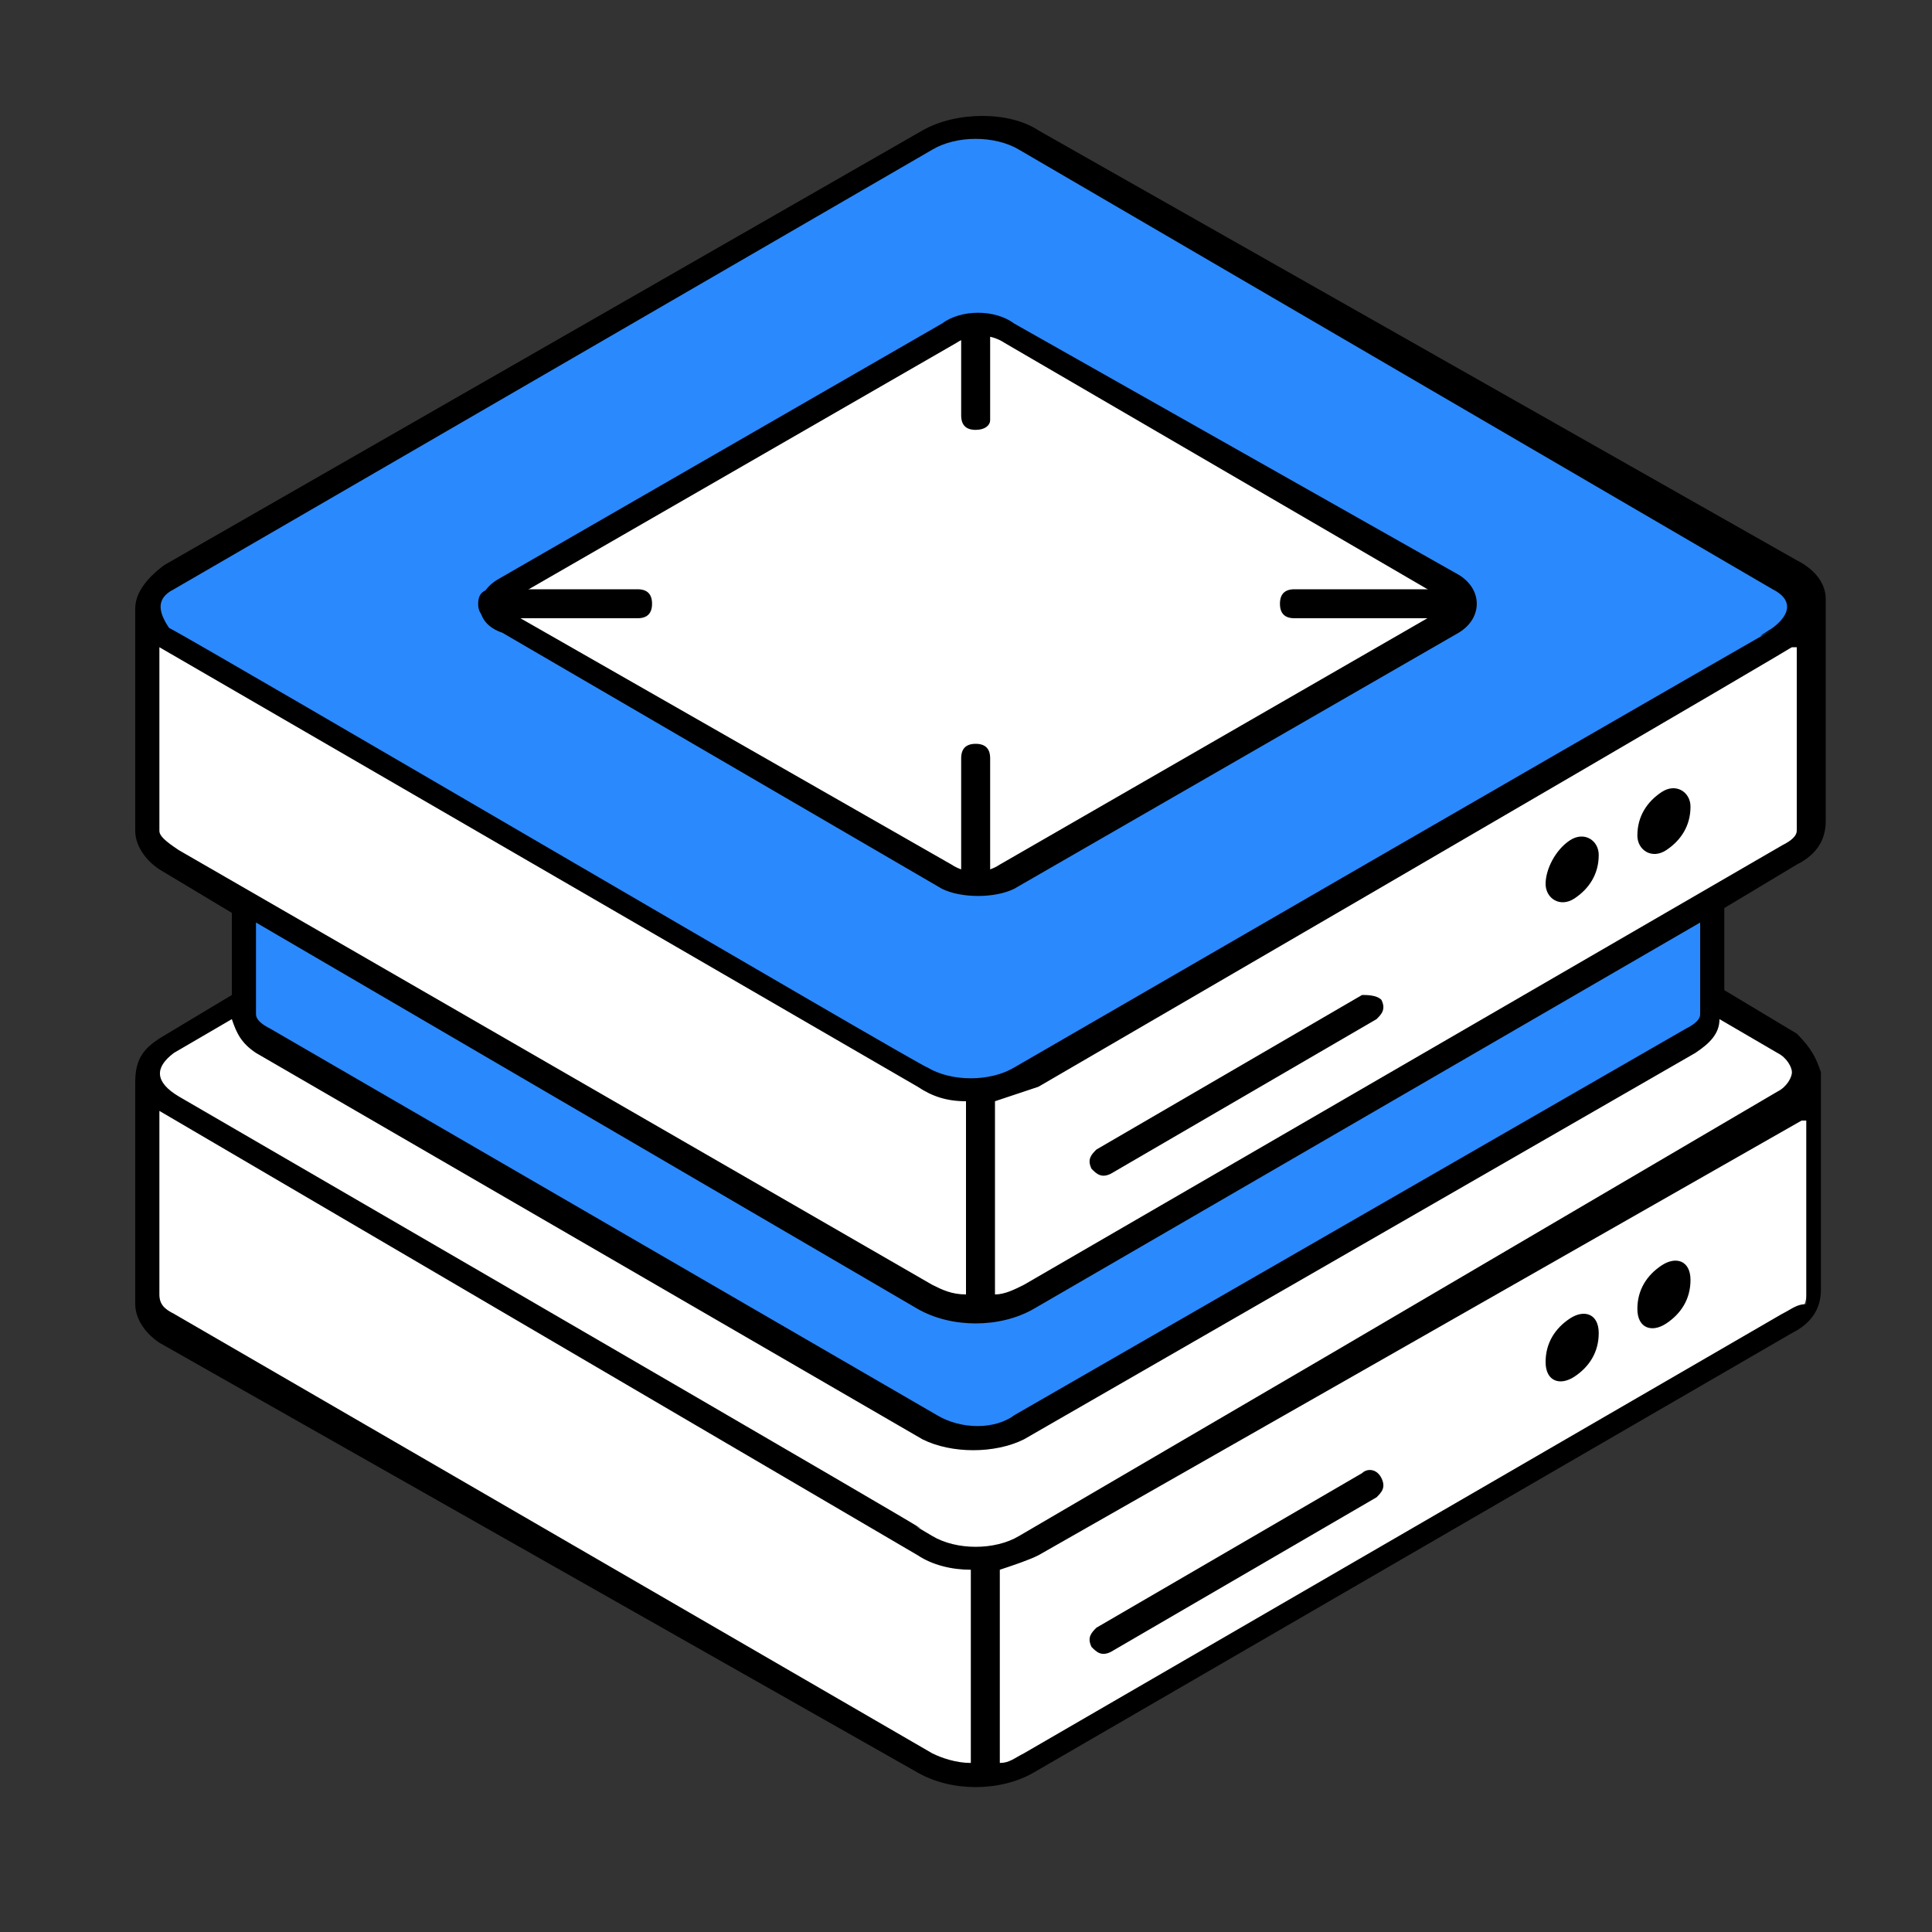 <?xml version="1.0" encoding="UTF-8"?>
<!-- Generator: Adobe Illustrator 26.0.0, SVG Export Plug-In . SVG Version: 6.00 Build 0)  -->
<svg xmlns="http://www.w3.org/2000/svg" xmlns:xlink="http://www.w3.org/1999/xlink" version="1.1" id="Livello_1" x="0px" y="0px" viewBox="0 0 40 40" style="enable-background:new 0 0 40 40;" xml:space="preserve">
<rect x="0" y="0" width="40" height="40" fill="#333333" stroke="none"/>
<style type="text/css">
	.st0{fill:#FFFFFF;}
	.st1{fill:#2B89FE;}
</style>
<path class="st0" d="M19.2,36.5c0.6,0.3,1.5,0.3,2.1,0L37,27.4c0.3-0.2,0.4-0.4,0.4-0.6v-4.6c0,0.2-0.2,0.4-0.4,0.6L21.2,32  c-0.6,0.3-1.5,0.3-2.1,0L3.5,22.8C3.2,22.7,3,22.4,3,22.2v4.6c0,0.2,0.2,0.4,0.4,0.6L19.2,36.5"></path>
<path class="st0" d="M3.5,21.6c-0.6,0.3-0.6,0.9,0,1.2L19.1,32c0.6,0.3,1.5,0.3,2.1,0L37,22.9c0.6-0.3,0.6-0.9,0-1.2l-15.6-9.1  c-0.6-0.3-1.5-0.3-2.1,0L3.5,21.6z"></path>
<path class="st1" d="M5.1,17.5v3.6c0,0.2,0.1,0.4,0.4,0.5l13.8,8c0.5,0.3,1.3,0.3,1.8,0l13.9-8c0.3-0.2,0.4-0.3,0.4-0.5v-3.6  c0,0.2-0.1,0.4-0.4,0.5l-13.9,8c-0.5,0.3-1.3,0.3-1.8,0L5.5,18C5.2,17.9,5.1,17.7,5.1,17.5z"></path>
<path class="st0" d="M5.5,17c-0.5,0.3-0.5,0.8,0,1.1l13.8,8c0.5,0.3,1.3,0.3,1.8,0L35,18c0.5-0.3,0.5-0.8,0-1.1l-13.8-8  c-0.5-0.3-1.3-0.3-1.8,0L5.5,17z"></path>
<path class="st0" d="M3,12.5v4.6c0,0.2,0.2,0.4,0.4,0.6l15.7,9.1c0.6,0.3,1.5,0.3,2.1,0L37,17.8c0.3-0.2,0.4-0.4,0.4-0.6v-4.6  c0,0.2-0.2,0.4-0.4,0.6l-15.8,9.1c-0.6,0.3-1.5,0.3-2.1,0L3.5,13.2C3.2,13,3,12.8,3,12.5z"></path>
<path class="st1" d="M3.5,12c-0.6,0.3-0.6,0.9,0,1.2l15.6,9.1c0.6,0.3,1.5,0.3,2.1,0L37,13.2c0.6-0.3,0.6-0.9,0-1.2L21.3,2.9  c-0.6-0.3-1.5-0.3-2.1,0L3.5,12z"></path>
<path class="st0" d="M10.5,12.2c-0.3,0.2-0.3,0.5,0,0.7l9.1,5.3c0.3,0.2,0.9,0.2,1.2,0l9.2-5.3c0.3-0.2,0.3-0.5,0-0.7L20.9,7  c-0.3-0.2-0.9-0.2-1.2,0C19.7,7,10.5,12.2,10.5,12.2z"></path>
<path d="M13.2,12.8h-3c-0.2,0-0.3-0.1-0.3-0.3s0.1-0.3,0.3-0.3h3c0.2,0,0.3,0.1,0.3,0.3S13.4,12.8,13.2,12.8z M30,12.8h-3.2  c-0.2,0-0.3-0.1-0.3-0.3s0.1-0.3,0.3-0.3H30c0.2,0,0.3,0.1,0.3,0.3S30.1,12.8,30,12.8z M20.2,8.9c-0.2,0-0.3-0.1-0.3-0.3V6.8  c0-0.2,0.1-0.3,0.3-0.3c0.2,0,0.3,0.1,0.3,0.3v1.9C20.5,8.8,20.4,8.9,20.2,8.9z M20.2,18.4c-0.2,0-0.3-0.1-0.3-0.3v-2.4  c0-0.2,0.1-0.3,0.3-0.3c0.2,0,0.3,0.1,0.3,0.3v2.4C20.5,18.3,20.4,18.4,20.2,18.4z"></path>
<g>
	<path d="M37.7,22.2c-0.1-0.3-0.2-0.5-0.5-0.8l-1.5-0.9v-1.7l1.5-0.9c0.4-0.2,0.6-0.5,0.6-0.9v-4.6c0-0.3-0.2-0.6-0.6-0.8L21.5,2.7   c-0.6-0.4-1.7-0.4-2.4,0L3.4,11.7C3,12,2.8,12.3,2.8,12.6v4.6c0,0.3,0.2,0.6,0.5,0.8l1.5,0.9v1.7l-1.5,0.9   c-0.3,0.2-0.5,0.4-0.5,0.9v4.6c0,0.3,0.2,0.6,0.5,0.8L19,36.7c0.7,0.4,1.7,0.4,2.4,0l15.7-9.1c0.4-0.2,0.6-0.5,0.6-0.9L37.7,22.2   C37.7,22.2,37.7,22.2,37.7,22.2z M36.9,17.5l-15.7,9.1c-0.2,0.1-0.4,0.2-0.6,0.2v-4c0.3-0.1,0.6-0.2,0.9-0.3   C43,10,35.5,14.3,37.1,13.4h0.1v3.8C37.2,17.3,37.1,17.4,36.9,17.5z M3.6,12.2l15.7-9.1c0.5-0.3,1.3-0.3,1.8,0l15.6,9.1   c0.4,0.2,0.4,0.5,0,0.8c-1.6,1,5.9-3.4-15.7,9.1c-0.5,0.3-1.3,0.3-1.8,0c-0.1,0-15.1-8.8-15.7-9.1C3.3,12.7,3.2,12.4,3.6,12.2z    M3.3,17.2v-3.8L19,22.5c0.3,0.2,0.6,0.3,1,0.3v4c-0.3,0-0.5-0.1-0.7-0.2l-15.6-9C3.4,17.4,3.3,17.3,3.3,17.2z M19,27.1   c0.7,0.4,1.7,0.4,2.4,0l13.8-8V21c0,0.1-0.1,0.2-0.3,0.3l-13.9,8c-0.4,0.3-1.1,0.3-1.6,0l-13.8-8c-0.2-0.1-0.3-0.2-0.3-0.3v-1.9   L19,27.1z M3.6,21.8l1.2-0.7c0.1,0.3,0.2,0.5,0.5,0.7l13.8,8c0.6,0.3,1.5,0.3,2.1,0l13.9-8c0.3-0.2,0.5-0.4,0.5-0.7l1.2,0.7   c0.2,0.1,0.3,0.3,0.3,0.4c0,0.1-0.1,0.3-0.3,0.4L27.6,28l-6.5,3.8c-0.5,0.3-1.3,0.3-1.8,0c-1.7-1,4.9,2.8-15.6-9.1   C3.2,22.4,3.2,22.1,3.6,21.8z M3.6,27.2c-0.2-0.1-0.3-0.2-0.3-0.4v-3.8L19,32.2c0.3,0.2,0.7,0.3,1.1,0.3v4c-0.3,0-0.6-0.1-0.8-0.2   L3.6,27.2z M36.9,27.2l-15.7,9.1c-0.2,0.1-0.3,0.2-0.5,0.2v-4c0.3-0.1,0.6-0.2,0.8-0.3l7.2-4.1l8.6-4.9h0.1v3.8   C37.2,27,37.1,27.1,36.9,27.2z"></path>
	<path d="M28.2,20.6l-5.5,3.2c-0.1,0.1-0.2,0.2-0.1,0.4c0.1,0.1,0.2,0.2,0.4,0.1l5.5-3.2c0.1-0.1,0.2-0.2,0.1-0.4   C28.5,20.6,28.3,20.6,28.2,20.6z M34.4,16.4c-0.3,0.2-0.5,0.5-0.5,0.9c0,0.3,0.3,0.5,0.6,0.3c0.3-0.2,0.5-0.5,0.5-0.9   C35,16.4,34.7,16.2,34.4,16.4z M32.5,17.4C32.2,17.6,32,18,32,18.3s0.3,0.5,0.6,0.3c0.3-0.2,0.5-0.5,0.5-0.9   C33.1,17.4,32.8,17.2,32.5,17.4z M28.2,30.5l-5.5,3.2c-0.1,0.1-0.2,0.2-0.1,0.4c0.1,0.1,0.2,0.2,0.4,0.1l5.5-3.2   c0.1-0.1,0.2-0.2,0.1-0.4C28.5,30.4,28.3,30.4,28.2,30.5z M34.4,26.2c-0.3,0.2-0.5,0.5-0.5,0.9s0.3,0.5,0.6,0.3   c0.3-0.2,0.5-0.5,0.5-0.9S34.7,26,34.4,26.2z M32.5,27.3c-0.3,0.2-0.5,0.5-0.5,0.9s0.3,0.5,0.6,0.3c0.3-0.2,0.5-0.5,0.5-0.9   S32.8,27.1,32.5,27.3z M10.4,13.1l9.1,5.3c0.4,0.2,1.1,0.2,1.5,0l9.2-5.3c0.5-0.3,0.5-0.9,0-1.2L21,6.7c-0.4-0.3-1.1-0.3-1.5,0   L10.3,12C9.8,12.3,9.8,12.9,10.4,13.1z M10.6,12.4l9.2-5.3c0.3-0.2,0.7-0.2,1,0l9.1,5.3c0.1,0.1,0.1,0.1,0.1,0.1l-0.1,0.1l-9.2,5.3   c-0.3,0.2-0.7,0.2-1,0l-9.1-5.2c-0.1-0.1-0.1-0.1-0.1-0.1C10.5,12.5,10.5,12.5,10.6,12.4z"></path>
</g>
</svg>

